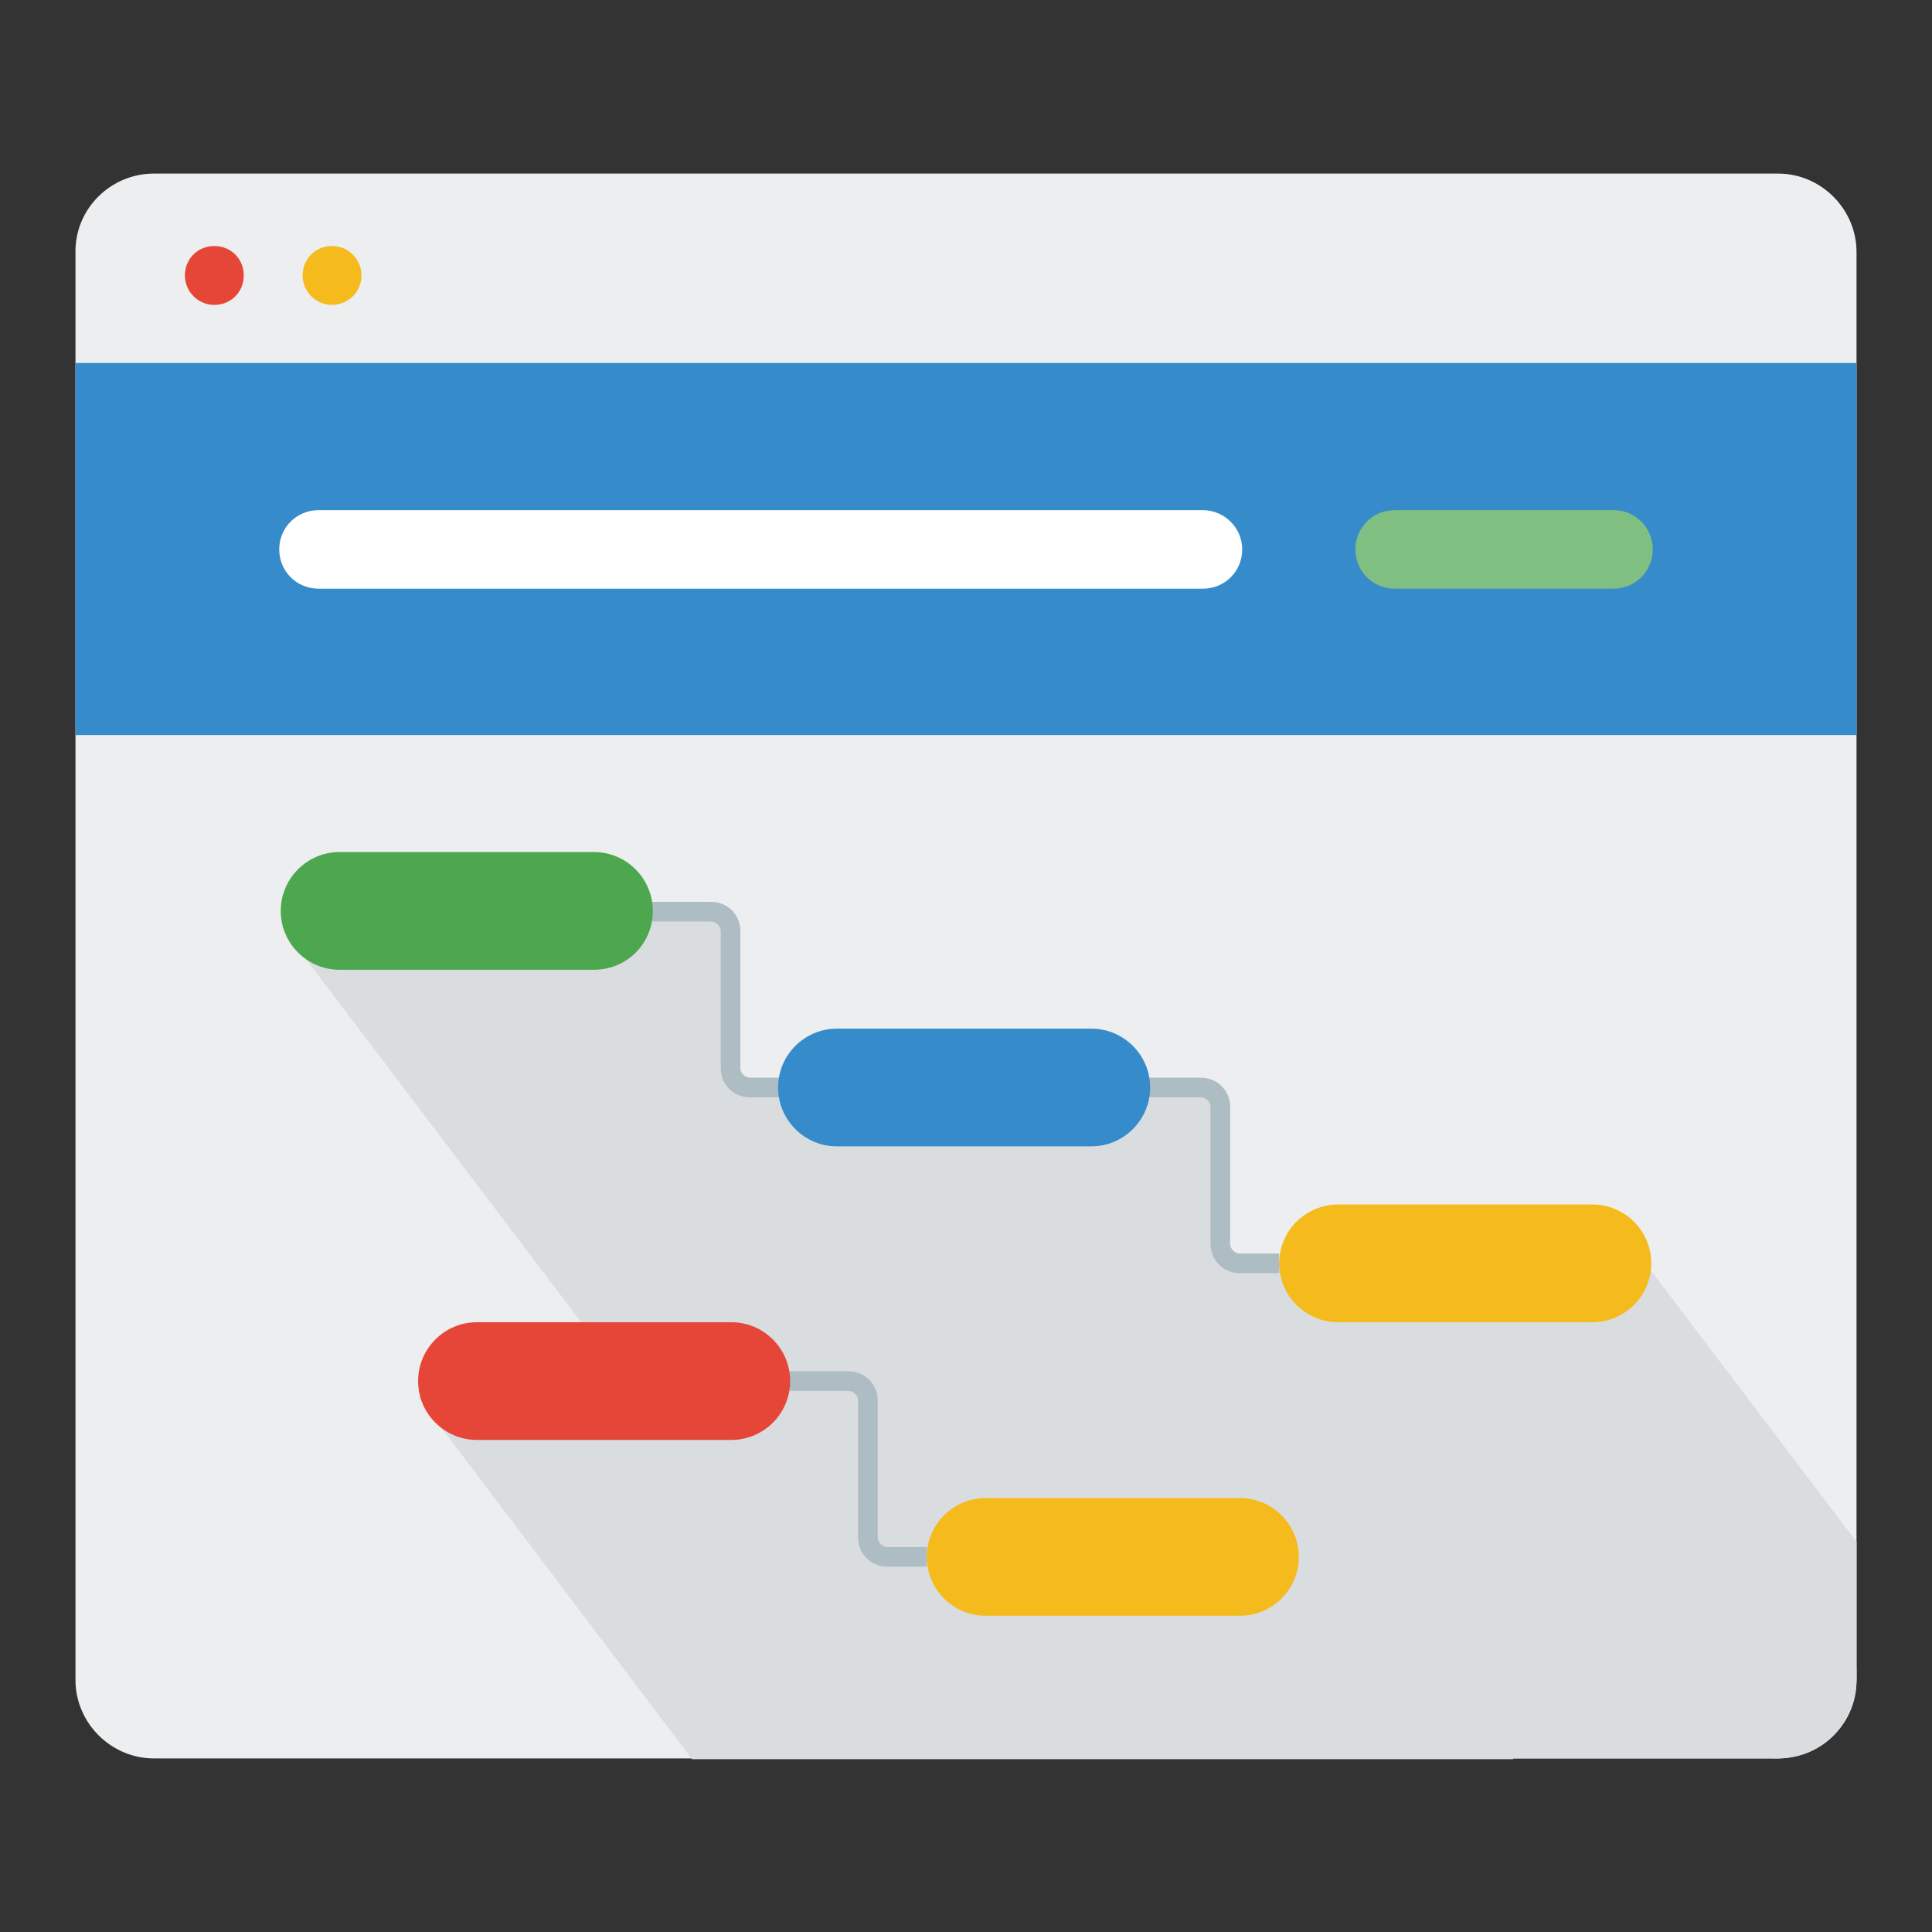 <?xml version="1.0" encoding="utf-8"?>
<!-- Svg Vector Icons : http://www.onlinewebfonts.com/icon -->
<!DOCTYPE svg PUBLIC "-//W3C//DTD SVG 1.1//EN" "http://www.w3.org/Graphics/SVG/1.1/DTD/svg11.dtd">
<svg version="1.1" xmlns="http://www.w3.org/2000/svg" xmlns:xlink="http://www.w3.org/1999/xlink" x="0px" y="0px" viewBox="0 0 256 256" enable-background="new 0 0 256 256" xml:space="preserve">
<rect x="0" y="0" width="256" height="256" fill="#333333" stroke="none"/>
<g> <path fill="#eceef0" d="M235.6,233H20.4c-5.7,0-10.4-4.7-10.4-10.4V33.3C10,27.6,14.7,23,20.4,23h215.2c5.7,0,10.4,4.7,10.4,10.4 v189.3C246,228.4,241.3,233,235.6,233z"/> <path fill="#368bcb" d="M10,48.1h236v49.3H10V48.1z"/> <path fill="#ffffff" d="M159.4,67.6H42.2c-2.9,0-5.2,2.3-5.2,5.2s2.3,5.2,5.2,5.2h117.2c2.9,0,5.2-2.3,5.2-5.2 S162.2,67.6,159.4,67.6z"/> <path fill="#7fbf81" d="M213.8,67.6h-29c-2.9,0-5.2,2.3-5.2,5.2s2.3,5.2,5.2,5.2h29c2.9,0,5.2-2.3,5.2-5.2S216.7,67.6,213.8,67.6z" /> <path fill="#e64637" d="M24.5,36.5c0,2.1,1.7,3.9,3.9,3.9s3.9-1.7,3.9-3.9s-1.7-3.9-3.9-3.9S24.5,34.3,24.5,36.5z"/> <path fill="#f5bb1d" d="M40.1,36.5c0,2.1,1.7,3.9,3.9,3.9c2.1,0,3.9-1.7,3.9-3.9l0,0c0-2.1-1.7-3.9-3.9-3.9 C41.8,32.6,40.1,34.3,40.1,36.5z"/> <path fill="#dadde0" d="M200.5,233l-28.2-26.7h-57V183h-10.4l-49.5,2.1l36.3,48H200.5z"/> <path fill="#dadde0" d="M234.6,233H120.8L37.3,122.8l49.5-2.1h10.4v23.3h62.2l2.6,2.6v20.7l55.5-0.6l28.5,37.6v16.6 c0.1,2.1-0.1,3.9-0.7,5.3C243.1,231.8,238.3,233.2,234.6,233L234.6,233z"/> <path fill="#aebcc3" d="M104.6,145.4h-5.2c-2.2,0-3.9-1.7-3.9-3.9v-18.1c0-0.7-0.6-1.3-1.3-1.3h-7.8v-2.6h7.8 c2.2,0,3.9,1.7,3.9,3.9v18.1c0,0.7,0.6,1.3,1.3,1.3h5.2V145.4z M169.5,168.7h-5.2c-2.2,0-3.9-1.7-3.9-3.9v-18.1 c0-0.7-0.6-1.3-1.3-1.3h-7.8v-2.6h7.8c2.2,0,3.9,1.7,3.9,3.9v18.1c0,0.7,0.6,1.3,1.3,1.3h5.2V168.7z M122.8,207.6h-5.2 c-2.2,0-3.9-1.7-3.9-3.9v-18.1c0-0.7-0.6-1.3-1.3-1.3h-7.8v-2.6h7.8c2.2,0,3.9,1.7,3.9,3.9v18.1c0,0.7,0.6,1.3,1.3,1.3h5.2V207.6z" /> <path fill="#4da74f" d="M78.7,128.5H45c-4.3,0-7.8-3.5-7.8-7.8c0-4.3,3.5-7.8,7.8-7.8h33.7c4.3,0,7.8,3.5,7.8,7.8 C86.5,125.1,83,128.5,78.7,128.5z"/> <path fill="#368bcb" d="M144.6,151.9h-33.7c-4.3,0-7.8-3.5-7.8-7.8c0-4.3,3.5-7.8,7.8-7.8h33.7c4.3,0,7.8,3.5,7.8,7.8 C152.4,148.4,148.9,151.9,144.6,151.9z"/> <path fill="#e64637" d="M96.9,190.8H63.2c-4.3,0-7.8-3.5-7.8-7.8c0-4.3,3.5-7.8,7.8-7.8h33.7c4.3,0,7.8,3.5,7.8,7.8 S101.2,190.8,96.9,190.8z"/> <path fill="#f5bb1d" d="M211,175.2h-33.7c-4.3,0-7.8-3.5-7.8-7.8c0-4.3,3.5-7.8,7.8-7.8H211c4.3,0,7.8,3.5,7.8,7.8 C218.8,171.7,215.3,175.2,211,175.2L211,175.2z M164.3,214.1h-33.7c-4.3,0-7.8-3.5-7.8-7.8c0-4.3,3.5-7.8,7.8-7.8h33.7 c4.3,0,7.8,3.5,7.8,7.8C172.1,210.6,168.6,214.1,164.3,214.1z"/></g>
</svg>